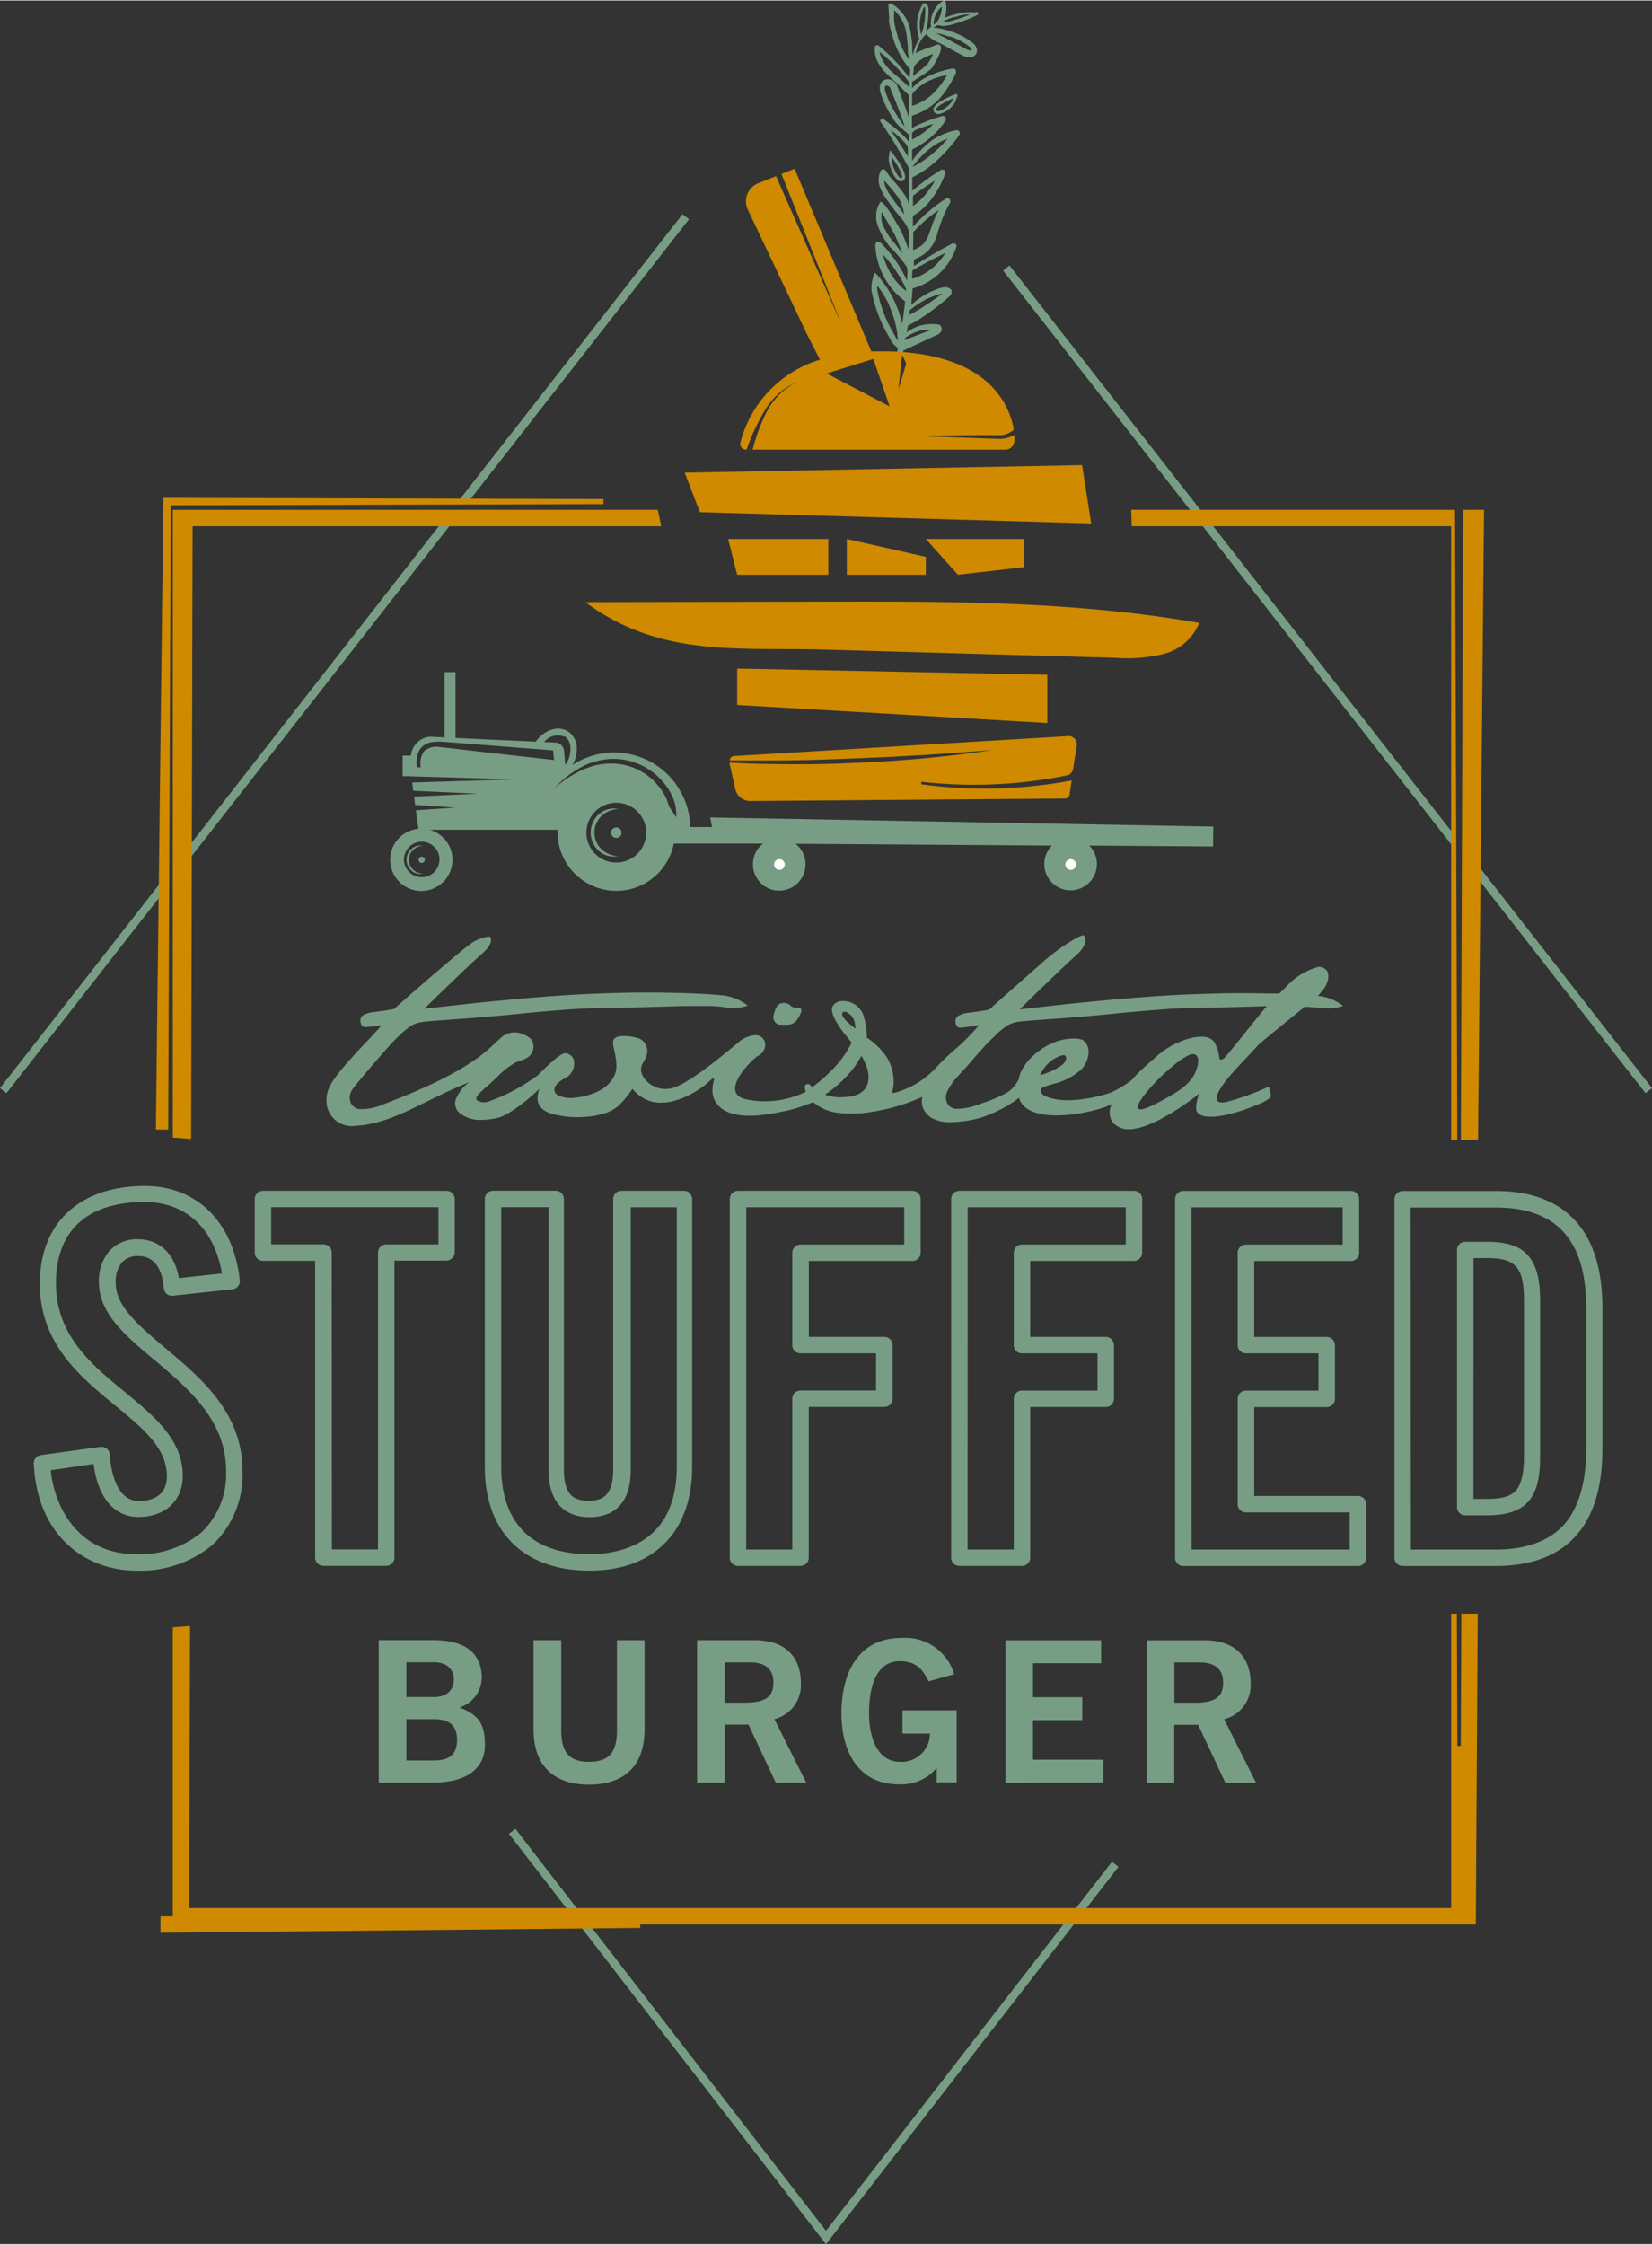 <?xml version="1.0" encoding="UTF-8"?> <svg xmlns="http://www.w3.org/2000/svg" viewBox="0 0 201.04 272.94" width="201" height="273"><rect x="0" y="0" width="201.04" height="272.94" fill="#333333" stroke="none"/> <defs> <style>.cls-1{fill:#779e84;}.cls-2{fill:#cf8a00;}.cls-3{fill:#fff;}</style> </defs> <title>Asset 1</title> <g id="Layer_2" data-name="Layer 2"> <g id="Layer_1-2" data-name="Layer 1"> <path class="cls-1" d="M16.52,191h0c-5.87,0-12-4-12.41-13.05a1,1,0,0,1,.86-1l7.24-1a1,1,0,0,1,1.14.92c.12,1.7.7,5.66,3.54,5.66,1.28,0,3.42-.39,3.42-3,0-3.45-2.91-5.84-6.3-8.62-4.29-3.53-9.16-7.52-9.16-14.83s4.78-11.87,12.78-11.87h0c6.35,0,10.78,4.4,11.55,11.47a1,1,0,0,1-.89,1.1l-7.24.78a1,1,0,0,1-.75-.22,1.06,1.06,0,0,1-.36-.69c-.2-2.52-1.29-3.91-3.05-3.91h0a2.62,2.62,0,0,0-2.07.78,3.77,3.77,0,0,0-.74,2.5c0,2.82,2.8,5.17,6,7.88,4.42,3.7,9.43,7.89,9.43,15a11.7,11.7,0,0,1-3.68,9A13.74,13.74,0,0,1,16.52,191ZM6.17,178.79C6.73,184,10.05,189,16.51,189h0a11.8,11.8,0,0,0,8-2.64,9.74,9.74,0,0,0,3-7.54c0-6.14-4.63-10-8.71-13.44-3.48-2.91-6.76-5.65-6.76-9.41a5.61,5.61,0,0,1,1.24-3.82,4.56,4.56,0,0,1,3.57-1.46h0c1,0,4.14.36,4.92,4.73l5.24-.57c-.93-5.46-4.39-8.69-9.42-8.69h0c-7,0-10.78,3.51-10.78,9.87s4.29,9.88,8.43,13.28c3.62,3,7,5.78,7,10.17,0,3-2.12,5-5.42,5-1.42,0-4.68-.66-5.43-6.45Z"></path> <path class="cls-1" d="M47,190.42H39.35a1,1,0,0,1-.71-.3,1,1,0,0,1-.29-.7v-36.1H32a1,1,0,0,1-1-1v-6.52a1,1,0,0,1,.29-.71,1,1,0,0,1,.71-.29H54.34a1,1,0,0,1,1,1v6.53A1,1,0,0,1,55,153a1,1,0,0,1-.71.29H48v36.1A1,1,0,0,1,47,190.42Zm-6.61-2H46v-36.1a1,1,0,0,1,1-1h6.36v-4.53H33v4.52h6.37a1,1,0,0,1,1,1Z"></path> <path class="cls-1" d="M71.7,191h0C63.77,191,59,186.31,59,178.42V145.79a1,1,0,0,1,1-1h7.62a1,1,0,0,1,1,1v32.94c0,3.31,1.46,3.77,3,3.77s3-.46,3-3.77V145.8a1,1,0,0,1,1-1h7.61a1,1,0,0,1,1,1v32.63c0,3.92-1.18,7.14-3.41,9.32S75.55,191,71.7,191ZM61,146.79v31.63C61,185.26,64.82,189,71.7,189h0c3.32,0,6-.94,7.85-2.71s2.81-4.48,2.81-7.89V146.8H76.76v31.93c0,4.77-2.75,5.77-5,5.77s-5-1-5-5.77V146.79Z"></path> <path class="cls-1" d="M97.42,190.43H89.81a1,1,0,0,1-1-1V145.8a1,1,0,0,1,1-1h21.23a1,1,0,0,1,1,1v6.53a1,1,0,0,1-.29.71,1,1,0,0,1-.71.29H98.43v9.24h9.19a1,1,0,0,1,1,1v6.52a1,1,0,0,1-1,1H98.42v18.34a1,1,0,0,1-1,1Zm-6.61-2h5.61V170.09a1,1,0,0,1,1-1h9.19v-4.52H97.42a1,1,0,0,1-1-1V152.33a1,1,0,0,1,1-1h12.62V146.8H90.82Z"></path> <path class="cls-1" d="M124.37,190.43h-7.62a1,1,0,0,1-1-1V145.8a1,1,0,0,1,1-1H138a1,1,0,0,1,1,1v6.53a1,1,0,0,1-.29.7,1,1,0,0,1-.71.3H125.37v9.24h9.19a1,1,0,0,1,1,1v6.53a1.05,1.05,0,0,1-.29.71,1,1,0,0,1-.71.29h-9.19v18.33a1,1,0,0,1-.3.71A1,1,0,0,1,124.37,190.43Zm-6.62-2h5.62V170.1a1,1,0,0,1,1-1h9.19v-4.53h-9.19a1,1,0,0,1-1-1V152.33a1,1,0,0,1,1-1H137v-4.53H117.76Z"></path> <path class="cls-1" d="M165.25,190.44H144a1,1,0,0,1-1-1V145.81a1,1,0,0,1,1-1H164.4a1,1,0,0,1,1,1v6.53a1,1,0,0,1-.3.71,1,1,0,0,1-.7.29H152.63v9.24h8.83a1,1,0,0,1,1,1v6.53a1,1,0,0,1-1,1h-8.83v10.81h12.63a1,1,0,0,1,1,1v6.52a1,1,0,0,1-.3.71A1,1,0,0,1,165.25,190.44Zm-20.24-2h19.24v-4.52H151.62a1,1,0,0,1-.71-.29,1,1,0,0,1-.29-.71V170.1a1,1,0,0,1,1-1h8.83v-4.53h-8.83a1,1,0,0,1-1-1V152.34a1,1,0,0,1,1-1H163.4v-4.53H145Z"></path> <path class="cls-1" d="M182,190.44h-11.3a1,1,0,0,1-1-1V145.82a1,1,0,0,1,1-1H182c8.53,0,13,4.9,13,14.17v17.29c0,4.66-1.13,8.24-3.34,10.62S186.18,190.44,182,190.44Zm-10.3-2H182c3.66,0,6.42-1,8.22-2.91s2.81-5.11,2.81-9.25V159c0-8.19-3.61-12.17-11-12.17H171.66Zm9.25-4.16h-2.64a1,1,0,0,1-1-1V152a1,1,0,0,1,.29-.71,1,1,0,0,1,.71-.29h2.64c2.41,0,4,.51,5,1.66s1.47,2.81,1.47,5.45v19.09c0,2.64-.45,4.32-1.47,5.44S183.32,184.28,180.9,184.28Zm-1.64-2h1.64c1.8,0,2.89-.31,3.51-1s1-2,1-4.1V158.09c0-2.08-.3-3.39-1-4.11s-1.7-1-3.5-1h-1.64Z"></path> <path class="cls-1" d="M46.09,199.46h6.53c3.52,0,5.78,1.16,6,4.25a3.87,3.87,0,0,1-2.69,3.94c2.3.91,3.08,1.94,3.08,4.58s-1.93,4.56-6.42,4.56H46.09Zm3.36,14.64h3.37c2,0,2.8-.86,2.8-2.51s-.85-2.52-2.8-2.52H49.45Zm0-7.72h3.37c1.61,0,2.41-.92,2.41-2.12s-.8-2.11-2.41-2.11H49.45Z"></path> <path class="cls-1" d="M75.08,199.47h3.36v10.85c0,5.06-3.17,6.72-6.75,6.72s-6.76-1.66-6.76-6.72V199.47H68.3v11c0,2.81,1.12,3.79,3.39,3.79s3.39-1,3.39-3.79Z"></path> <path class="cls-1" d="M84.83,216.8V199.47h7c4,0,5.61,2.28,5.63,5.14a4.28,4.28,0,0,1-3.22,4.46l3.88,7.73H94.41l-3.32-7.06h-2.9v7.06Zm3.36-9.74h2.49c2.63,0,3.44-.82,3.44-2.45s-1-2.45-2.85-2.45H88.19Z"></path> <path class="cls-1" d="M113,204.47c-.8-1.73-1.78-2.45-3.53-2.45-2.49,0-3.71,2.45-3.71,6.29,0,3.65,1.39,5.95,3.73,5.95a3.45,3.45,0,0,0,3.68-3.43h-3.34V208h6.59v8.76h-2.43V215a5.59,5.59,0,0,1-4.59,2c-4.78,0-7-3.75-7-8.65,0-4.41,1.7-9.16,7.34-9.16a6.2,6.2,0,0,1,6.38,4.41Z"></path> <path class="cls-1" d="M122.37,216.81V199.48H134v2.79h-8.29v4.13h6v2.79h-6V214h8.56v2.78Z"></path> <path class="cls-1" d="M139.56,216.81V199.48h7c4,0,5.61,2.29,5.63,5.14a4.27,4.27,0,0,1-3.22,4.46l3.88,7.73h-3.73l-3.31-7.05h-2.91v7.05Zm3.36-9.74h2.49c2.63,0,3.44-.82,3.44-2.45s-1-2.45-2.85-2.45h-3.08Z"></path> <polygon class="cls-1" points="176.86 101.36 122.85 32.24 122.07 32.85 176.9 103.03 176.86 101.36"></polygon> <polygon class="cls-1" points="179.57 106.45 200.25 132.92 201.04 132.31 179.55 104.8 179.57 106.45"></polygon> <polygon class="cls-1" points="55.79 60.9 83.06 26 83.85 26.61 57.1 60.85 55.79 60.9"></polygon> <polygon class="cls-1" points="54.31 62.79 22.2 103.89 22.23 105.48 55.55 62.84 54.31 62.79"></polygon> <polygon class="cls-1" points="19.99 108.34 0.79 132.92 0 132.31 19.82 106.95 19.99 108.34"></polygon> <polygon class="cls-1" points="100.52 272.94 61.93 223.01 62.73 222.41 65.07 225.45 100.52 271.31 135.32 226.42 136.11 227.03 100.52 272.94"></polygon> <path class="cls-1" d="M147.65,100.49,86.43,99.38l.22,1.17H84a9.27,9.27,0,0,0-9.26-9.07A9.16,9.16,0,0,0,69.67,93a3.9,3.9,0,0,0,.51-2.22,2.43,2.43,0,0,0-1.09-1.89c-1.18-.72-2.88-.16-3.89,1.27l-9.77-.45v-8H54.1v7.93l-1.82-.08A2.56,2.56,0,0,0,50,91.86h-1v2.51l.74,0,13,.38-12.58.38.13,1,7.84.36-7.74.36.13,1,4.89.33-4.8.33.31,2.25a3.79,3.79,0,1,0,1.36.12H67.86a4.36,4.36,0,0,0,0,.51A7.14,7.14,0,0,0,82,102.56h5l5.86,0a3.14,3.14,0,0,0-1.23,2.49,3.2,3.2,0,1,0,5.19-2.47l31.19.22a3.2,3.2,0,1,0,4.55,0l15.06.11Zm-94.17,4a2.16,2.16,0,1,1-2.16-2.16A2.16,2.16,0,0,1,53.48,104.53Zm15.21-15a1.64,1.64,0,0,1,.72,1.31A3.25,3.25,0,0,1,68.79,93h0l-.15-1.73a1.09,1.09,0,0,0-1-1l-1.43-.06A2.12,2.12,0,0,1,68.69,89.56ZM58.07,91.34c-1.5-.17-3-.37-4.52-.52a2.39,2.39,0,0,0-1.91.46,2.56,2.56,0,0,0-.43,2h-.46a4.14,4.14,0,0,1,0-1.22,2.2,2.2,0,0,1,.52-1.18,2.17,2.17,0,0,1,1.13-.63,5.09,5.09,0,0,1,1.22-.09c1.54.1,3,.23,4.57.35l9.12.71.11,1.17ZM75,104.87a3.64,3.64,0,1,1,3.64-3.64A3.64,3.64,0,0,1,75,104.87Zm4.91-9.58A7.5,7.5,0,0,0,76,93a8,8,0,0,0-4.57.37,12.63,12.63,0,0,0-4,2.51A12,12,0,0,1,71.25,93a8.74,8.74,0,0,1,2.36-.67,7.88,7.88,0,0,1,6.81,2.43,7.42,7.42,0,0,1,1.41,2.08,5.31,5.31,0,0,1,.46,2.52L81.39,98a5.85,5.85,0,0,0-.26-.84A6.75,6.75,0,0,0,79.88,95.29Z"></path> <path class="cls-1" d="M72.34,101.23a2.77,2.77,0,0,1,.83-2,3.1,3.1,0,0,1,2.09-.87,2.74,2.74,0,0,0-2.34.59,3,3,0,0,0,0,4.54,2.75,2.75,0,0,0,2.34.59,3.06,3.06,0,0,1-2.09-.87A2.8,2.8,0,0,1,72.34,101.23Z"></path> <path class="cls-1" d="M75,100.59a.64.64,0,1,0,.64.64A.64.64,0,0,0,75,100.59Z"></path> <path class="cls-1" d="M50.11,103.18a1.75,1.75,0,0,0-.64,1.35,1.77,1.77,0,0,0,.63,1.34,1.62,1.62,0,0,0,1.39.35,1.79,1.79,0,0,1-1.24-.51,1.67,1.67,0,0,1-.49-1.18,1.64,1.64,0,0,1,.49-1.18,1.84,1.84,0,0,1,1.24-.52A1.63,1.63,0,0,0,50.11,103.18Z"></path> <path class="cls-1" d="M50.94,104.53a.38.38,0,1,0,.38-.38A.38.38,0,0,0,50.94,104.53Z"></path> <path class="cls-1" d="M106.56,37.27a16.93,16.93,0,0,0,1.64,3.66s0,.08.08.14a2.73,2.73,0,0,0,1,1.2c-.24,1.07-.51,2.13-.83,3.18l.71.21c.3-1,.55-2,.78-3.08l2.33-1.08,1.2-.56.61-.28a1.06,1.06,0,0,0,.43-.37.65.65,0,0,0-.08-.76.36.36,0,0,0-.21-.11,5.42,5.42,0,0,0-2.43.19,5,5,0,0,0-1.42.76c0-.28.07-.55.12-.82h0a17,17,0,0,0,2.63-1.63,28.14,28.14,0,0,0,2.4-1.9l.15-.16a.56.56,0,0,0,.11-.15l0-.08a.44.44,0,0,0,0-.34l0-.07a.9.9,0,0,0-.56-.33,2,2,0,0,0-.91.13,9.3,9.3,0,0,0-1.42.6,10.29,10.29,0,0,0-2,1.41c.06-.67.12-1.34.17-2a7.85,7.85,0,0,0,5.31-5v0a.35.35,0,0,0,0-.28.37.37,0,0,0-.5-.17c-1.6.83-3.14,1.74-4.65,2.72l0-.78A5.32,5.32,0,0,0,113,30.39a4.67,4.67,0,0,0,1.06-2c.21-.67.41-1.31.66-1.94a18.32,18.32,0,0,1,.89-1.84v0a.4.4,0,0,0,0-.38.38.38,0,0,0-.52-.11,19.55,19.55,0,0,0-4,3.42V26.21a7.71,7.71,0,0,0,2.4-2.24,11.45,11.45,0,0,0,1.53-2.89v0a.37.37,0,0,0-.55-.44,29.2,29.2,0,0,0-3.45,2.51c0-.55,0-1.09,0-1.63a13.27,13.27,0,0,0,3.18-2.23,19.93,19.93,0,0,0,2.53-2.9h0a.39.39,0,0,0,.07-.3.38.38,0,0,0-.46-.3A7.71,7.71,0,0,0,113,17.33a10.84,10.84,0,0,0-2,2.19l0-1.39a10.05,10.05,0,0,0,4.05-3.5v0a.42.42,0,0,0,.06-.31.38.38,0,0,0-.46-.26,17.1,17.1,0,0,0-2.09.71c-.34.14-.67.28-1,.44-.16.08-.33.16-.49.26l-.09.05c0-.5,0-1,0-1.5a7.81,7.81,0,0,0,3.28-2,13.25,13.25,0,0,0,2.08-3.21v0a.36.36,0,0,0,0-.23.37.37,0,0,0-.43-.3,10.81,10.81,0,0,0-2.92.93,6.27,6.27,0,0,0-2,1.47c0-.25,0-.51,0-.77l1.08-.71a11.26,11.26,0,0,0,1.14-.79,1.56,1.56,0,0,0,.27-.3,2.59,2.59,0,0,0,.19-.31,5.76,5.76,0,0,0,.33-.6,5.92,5.92,0,0,0,.3-.62,2.84,2.84,0,0,0,.13-.35l.06-.21a.72.72,0,0,0,0-.38l0-.07a.4.4,0,0,0-.53-.17l-.05,0c-.5.25-1.19.42-1.84.7a6.23,6.23,0,0,0-.63.32,5.27,5.27,0,0,1,.75-1.75,7.61,7.61,0,0,1,.54-.61s0,0,0,.07a5.18,5.18,0,0,0,1.64,1.07l.56.28c.72.41,1.45.81,2.19,1.19a1.9,1.9,0,0,0,.76.26h.09a.94.94,0,0,0,.84-.48c.22-.44,0-1-.55-1.38a8.26,8.26,0,0,0-2.61-1.33,7.46,7.46,0,0,0-2.08-.43L114.1,3c.16,0,.47.1.69.1a5.67,5.67,0,0,0,1.6-.34h.06a16.84,16.84,0,0,0,2.5-1,.19.19,0,0,0,.09-.25.19.19,0,0,0-.25-.08,2.1,2.1,0,0,1-.6,0,2.57,2.57,0,0,0-.45,0,6.32,6.32,0,0,0-1.22.19A8.35,8.35,0,0,0,115,2.1,4.32,4.32,0,0,0,115.1.25v0l0-.1a.27.27,0,0,0-.37-.08,3.19,3.19,0,0,0-1.42,3.13c-.21.16-.42.34-.62.52A10.15,10.15,0,0,0,113,1.17c0-.45-.15-.75-.43-.83a.28.28,0,0,0-.27.1,4.93,4.93,0,0,0-.42,4.19h0a6.06,6.06,0,0,0-.78,2,.09.09,0,0,1,0,0,3.73,3.73,0,0,1-.08-.46l0-.38c0-.58-.08-1.18-.18-1.77A4.82,4.82,0,0,0,108.48.38a.28.28,0,0,0-.37.13c0,.08.06,1.06.08,1.42s0,.57,0,.64a12.24,12.24,0,0,0,.49,2,10.14,10.14,0,0,0,1.9,3.6.7.7,0,0,1,.19.28h0c0,.34-.06.69-.08,1a22.14,22.14,0,0,0-3.81-4,.19.19,0,0,0-.13,0,.25.25,0,0,0-.28.22h0a3.38,3.38,0,0,0,.38,1.88A5.78,5.78,0,0,0,108,9c.43.45.91.84,1.31,1.24s.84.86,1.3,1.27c0,.36,0,.71,0,1.06,0,.56,0,1.12,0,1.68-.22-.66-.56-1.55-1-2.77-.18-.44-.34-.85-.37-.94h0a1.36,1.36,0,0,0-.68-.83,1.06,1.06,0,0,0-.83-.08,1,1,0,0,0-.66.9,2.33,2.33,0,0,0,.15.9,12.64,12.64,0,0,0,1.26,2.62l.13.22c.82,1.36,2,1.79,2,2.22v.72l-.17-.23a10.1,10.1,0,0,0-.91-.94c-.64-.57-1.33-1.09-2-1.61a.26.26,0,0,0-.3,0,.24.24,0,0,0-.06.34h0a59.19,59.19,0,0,1,3.45,5.65c0,1.07,0,2.13,0,3.2,0,.42,0,.83,0,1.25a4.46,4.46,0,0,0-.53-1.24,18.53,18.53,0,0,0-1.69-2.06c-.21-.24-.6-.88-.72-1a.39.39,0,0,0-.51.15h0a2.56,2.56,0,0,0-.08,2,6.75,6.75,0,0,0,.9,1.6c.27.38.56.77.85,1.16.65.84,1.67,1.77,1.78,2.79,0,.72,0,1.44,0,2.16-.28-.83-.63-1.63-.94-2.33-.07-.15-.35-.63-.8-1.4s-1.51-2.49-1.78-2.14l-.06.09a3.31,3.31,0,0,0-.16,2.9A9,9,0,0,0,108.33,30a17.08,17.08,0,0,1,2,2.37,2.19,2.19,0,0,1,.11.64l-.06,1.08a15.93,15.93,0,0,0-3.22-4.63.39.39,0,0,0-.28-.11.38.38,0,0,0-.36.39v0a9,9,0,0,0,3.63,6.86c-.09.92-.22,1.84-.36,2.75a13.34,13.34,0,0,0-.86-2.59,13.1,13.1,0,0,0-2.41-3.61c-.14-.15-.47,1.23-.46,1.52a3.87,3.87,0,0,0,0,.61A14.57,14.57,0,0,0,106.56,37.27Zm4.58-9.09a18,18,0,0,1,3.1-2.69c-.1.19-.21.39-.3.59-.3.65-.54,1.33-.77,2a3.89,3.89,0,0,1-.89,1.61,4,4,0,0,1-1.16.67C111.13,29.61,111.14,28.89,111.14,28.18Zm2.65-6.26a10,10,0,0,1-1,1.47A7.12,7.12,0,0,1,111.1,25c0-.41,0-.83,0-1.24A28.18,28.18,0,0,1,113.79,21.92Zm-.39-4.09a6.9,6.9,0,0,1,1.92-1,17.75,17.75,0,0,1-1.74,1.73,12.39,12.39,0,0,1-2.54,1.7A11.11,11.11,0,0,1,113.4,17.83Zm-2.35,15c1.3-.77,2.64-1.46,4-2.12a7.18,7.18,0,0,1-1.52,1.78A6.71,6.71,0,0,1,111,33.86C111,33.53,111,33.2,111.05,32.87Zm.21-17,.48-.21c.33-.13.66-.24,1-.35l.86-.26A9.08,9.08,0,0,1,111,16.91v-.83A1.91,1.91,0,0,1,111.26,15.89Zm4.28-11.48a7.65,7.65,0,0,1,2.36,1.21c.24.18.37.38.33.46s-.09.07-.2.06a1.42,1.42,0,0,1-.48-.18c-.73-.38-1.45-.77-2.17-1.17-.17-.1-.38-.2-.6-.31s-.59-.29-.85-.45A9,9,0,0,1,115.54,4.41Zm1.07-2.47a5.73,5.73,0,0,1,1.15-.18l.3,0a14.67,14.67,0,0,1-1.72.62l-.06,0a4.64,4.64,0,0,1-1.62.33A4.5,4.5,0,0,1,116.61,1.94Zm-2-1.14a3.33,3.33,0,0,1-.67,2h0l-.32.18A2.78,2.78,0,0,1,114.56.8ZM112.49.74a.63.63,0,0,1,.1.43h0a8.41,8.41,0,0,1-.48,3A4.56,4.56,0,0,1,112.49.74Zm-1.26,7.31a3.12,3.12,0,0,1,1.3-1.11c.28-.14.58-.27.89-.4l.1,0-.12.28a5.5,5.5,0,0,1-.6,1,12.21,12.21,0,0,1-1,.82l-.7.56C111.16,8.81,111.19,8.43,111.23,8.05ZM111,12.6c0-.39,0-.79,0-1.19a5.42,5.42,0,0,1,2.25-1.73,9.75,9.75,0,0,1,2-.61,10.19,10.19,0,0,1-1.68,2.23A6.42,6.42,0,0,1,111,12.82,1.7,1.7,0,0,1,111,12.6Zm-1.73-8.18a11.92,11.92,0,0,1-.47-1.94c0-.06,0-.3,0-.58s0-.54,0-.73a4.75,4.75,0,0,1,1.51,2.92c.09.56.14,1.15.18,1.72l0,.39c0,.12,0,.31.08.52s.07.36.1.57A10.82,10.82,0,0,1,109.25,4.42Zm3.82,31.76a9.55,9.55,0,0,1,1.36-.48,1.06,1.06,0,0,1,.23-.05c-.67.52-1.4,1-2.12,1.48s-1.29.8-1.93,1.12c0-.18.06-.37.08-.56A10.2,10.2,0,0,1,113.07,36.18ZM109.79,9.76c-.46-.43-.93-.78-1.34-1.18a5.35,5.35,0,0,1-1.06-1.33,3.45,3.45,0,0,1-.35-1A21,21,0,0,1,110.69,10l0,.59Zm-.68,4.15-.15-.24a11.8,11.8,0,0,1-1.17-2.46,1.58,1.58,0,0,1-.12-.58.35.35,0,0,1,.16-.28h.07a.43.43,0,0,1,.18.05.63.63,0,0,1,.31.37c0,.12.15.42.39,1,.32.79,1.06,2.65,1.32,3.6A10.82,10.82,0,0,1,109.11,13.91Zm-.75,1.84c.27.2.54.4.79.62a8.15,8.15,0,0,1,.9.86,2.35,2.35,0,0,1,.44.67c0,.36,0,.73,0,1.09C109.82,17.88,109.11,16.81,108.36,15.75Zm1,9.36c-.29-.38-.58-.76-.83-1.13a5.77,5.77,0,0,1-.81-1.42,2.34,2.34,0,0,1-.13-.66l.18.2a15.85,15.85,0,0,1,1.62,2,5,5,0,0,1,.63,1.91Zm.09,5.18-.57-.74a8.15,8.15,0,0,1-1.42-2.19,2.83,2.83,0,0,1-.16-1.63c.19.34.45.79.82,1.42s.7,1.22.76,1.34a24.53,24.53,0,0,1,.93,2.28Zm2.44,9.9a4.59,4.59,0,0,1,1.43-.12l-.26.1-1.24.47-1.71.66a1.55,1.55,0,0,1,0-.21A4.9,4.9,0,0,1,111.92,40.19Zm-4.47-9.32a15.57,15.57,0,0,1,2.84,4.22l0,.26A8.09,8.09,0,0,1,107.45,30.87Zm.78,6.23a12.67,12.67,0,0,1,1,3.44c0,.05,0,.12,0,.2a6.67,6.67,0,0,1,.09.67,5.53,5.53,0,0,1-.42-.69,1.3,1.3,0,0,0-.1-.18,16.1,16.1,0,0,1-1.56-3.49,14.82,14.82,0,0,1-.45-1.86,3.13,3.13,0,0,1,0-.51h0A12.55,12.55,0,0,1,108.23,37.1Z"></path> <path class="cls-1" d="M116.29,11.39h0c-.19.07-2.61,1-2.71,1.82a.53.53,0,0,0,.28.52.67.67,0,0,0,.34.09,2.81,2.81,0,0,0,1.41-.7,3.16,3.16,0,0,0,.58-.68,2.53,2.53,0,0,0,.15-.37,4,4,0,0,1,.16-.38.21.21,0,0,0,0-.19A.17.17,0,0,0,116.29,11.39Zm-.32.55c0,.14-.09.26-.11.3a2.5,2.5,0,0,1-.52.6c-.38.34-1.06.73-1.3.58s-.12-.14-.11-.16c0-.39,1.29-1,2.06-1.36Z"></path> <path class="cls-1" d="M109.64,22h.07a.49.49,0,0,0,.4-.33c.28-.83-1.42-3-1.63-3.28l0,0-.12-.14c-.07-.08-.18.68-.2.82a1.79,1.79,0,0,0,0,.35,3.86,3.86,0,0,0,.25,1C108.42,20.6,109,22,109.64,22Zm-1.13-2.91v-.05c.55.74,1.39,2.1,1.25,2.51a.13.13,0,0,1-.11.08h0c-.21,0-.68-.73-.93-1.37a3.51,3.51,0,0,1-.22-.89A2.05,2.05,0,0,1,108.51,19.12Z"></path> <path class="cls-2" d="M130.07,89.48,89.32,91.91a.55.55,0,0,0-.51.54h4.88c3,0,6-.08,9.06-.2s6-.25,9-.43,6-.41,9-.63c-3,.45-6,.79-9,1.06s-6,.43-9.06.55-6,.13-9.08.07c-1.62,0-3.24-.08-4.85-.16l.72,3.22a1.85,1.85,0,0,0,1.83,1.45l38.3-.3a.55.55,0,0,0,.55-.47l.26-1.73a57.35,57.35,0,0,1-18.3.47l0-.31a56.76,56.76,0,0,0,17.69-.77,1,1,0,0,0,.79-.84l.43-2.76A1,1,0,0,0,130.07,89.48Z"></path> <path class="cls-2" d="M90.77,54.64h.09A23.89,23.89,0,0,1,93,50,8.32,8.32,0,0,1,97,46.41a8.19,8.19,0,0,0-3.75,3.74,22,22,0,0,0-1.66,4.49h30.75a1.09,1.09,0,0,0,1.1-1.13c0-.21,0-.43,0-.68a3.37,3.37,0,0,1-2,.49l-2.16-.07-8.65-.3,8.65-.07,2.16,0a2.61,2.61,0,0,0,1.82-.57.3.3,0,0,0,.09-.28c-.67-3.4-3.53-9-15.1-9.35-.77,0-1.51,0-2.22,0L96.7,20.47l-1.6.64,7.34,18.36-8-18.1-2.16.86A2.36,2.36,0,0,0,91,25.43l7.31,15.39,1.48,2.88A14.24,14.24,0,0,0,90.1,53.78.69.69,0,0,0,90.77,54.64Zm19-11.6.51,1.13-.94,3.15Zm-1.51,6.33-7.66-4,5.68-1.76Z"></path> <polygon class="cls-2" points="89.71 81.27 89.71 85.7 127.45 87.89 127.45 82.02 89.71 81.27"></polygon> <path class="cls-2" d="M100.31,73.13l-29.08.06c9.09,6.73,18.44,5.49,29,5.77l35.47,1a18.92,18.92,0,0,0,5.92-.47,6.38,6.38,0,0,0,4.32-3.77C130.9,73.07,115.56,73.1,100.31,73.13Z"></path> <polygon class="cls-2" points="132.79 63.62 131.69 56.52 83.32 57.44 85.17 62.25 132.79 63.62"></polygon> <polygon class="cls-2" points="100.8 69.86 100.8 65.51 88.61 65.51 89.71 69.86 100.8 69.86"></polygon> <polygon class="cls-2" points="112.67 69.86 112.67 67.68 103.05 65.51 103.05 69.86 112.67 69.86"></polygon> <polygon class="cls-2" points="124.59 68.94 124.59 65.51 112.67 65.51 116.57 69.86 124.59 68.94"></polygon> <path class="cls-3" d="M94.85,104.46a.65.65,0,1,0,.65.64A.64.64,0,0,0,94.85,104.46Z"></path> <path class="cls-3" d="M130.3,104.46a.65.65,0,1,0,.65.64A.64.64,0,0,0,130.3,104.46Z"></path> <path class="cls-1" d="M94.85,124.59a8,8,0,0,0,1,0A1.37,1.37,0,0,0,97,124a4.59,4.59,0,0,0,.49-.93s.2-.59-.39-.54a1.11,1.11,0,0,1-1-.36,1.22,1.22,0,0,0-1.21-.11c-.25.13-.57.51-.77,1.49A.92.92,0,0,0,94.85,124.59Z"></path> <path class="cls-1" d="M160.36,121.08l.15-.14c1.65-1.7,1.07-2.82.91-3a1.31,1.31,0,0,0-1-.38,8.15,8.15,0,0,0-3.73,2.24l-1,1-1.19,0c-2.26-.05-4.45-.06-6.54,0s-4.24.13-6.42.27-4.35.31-6.5.51-4.25.4-6.31.63-3.6.4-4.63.52c.8-.84,5.67-5.54,6.81-6.53s1.42-1.94,1-2.45c-.1-.2-1.36.52-2.28,1.13a25.73,25.73,0,0,0-2.91,2.26c-1,.9-4.93,4.33-6.34,5.62-.8.15-1.57.26-2.31.36a3.53,3.53,0,0,0-1.48.41.81.81,0,0,0-.29.86c.07.39.26.58.59.57s1.29-.17,2.26-.3a29.27,29.27,0,0,1-3.26,3.23,22.28,22.28,0,0,0-1.87,1.82h0a10.82,10.82,0,0,1-5,3.13l-.49.08a4.42,4.42,0,0,0,.22-1.56,5.59,5.59,0,0,0-.82-2.78,8.33,8.33,0,0,0-2.45-2.41,8.48,8.48,0,0,0-.43-2.77,2.57,2.57,0,0,0-2.51-1.68,1.34,1.34,0,0,0-1.22.64c-.55,1.1,1.88,3.85,1.88,3.85l.44.57a12.18,12.18,0,0,1-2.2,3.12,19.87,19.87,0,0,1-2.6,2.3l-.24-.25,0,0a.38.38,0,0,0-.67.28,3.16,3.16,0,0,0,.13.53,11.36,11.36,0,0,1-7.18.93c-3.59-.74.68-4.91,1.31-5.27a1.62,1.62,0,0,0,.94-1.36A1.16,1.16,0,0,0,92,125.87a3.45,3.45,0,0,0-2.28,1c-.72.56-5.06,4.31-7.42,5.26a3.2,3.2,0,0,1-3.55-.62,2.27,2.27,0,0,1-.73-1.29,1.64,1.64,0,0,1,.27-1.06,3.11,3.11,0,0,0,.44-1,1.68,1.68,0,0,0-.14-1.13,1.51,1.51,0,0,0-1-.81,5.84,5.84,0,0,0-1.65-.25c-.63,0-1.12.12-1.29.5-.26.59.69,2.52.24,4a3.72,3.72,0,0,1-1,1.49A5.14,5.14,0,0,1,72.05,133a7.55,7.55,0,0,1-2.18.48,3.49,3.49,0,0,1-1.85-.25.78.78,0,0,1-.53-.92c.1-.39.53-.8,1.29-1.24a1.9,1.9,0,0,0,1.09-1.77,1.14,1.14,0,0,0-1.08-1.23c-.68-.08-3,2.36-3.4,2.72a23,23,0,0,1-6,3.17,1.55,1.55,0,0,1-1.36-.19c-.2-.21,0-.55.48-1l1.91-1.72a9.65,9.65,0,0,1,2.32-1.86c.69-.27,1.53-.44,1.91-1.06a1.52,1.52,0,0,0,0-1.74,2.53,2.53,0,0,0-1-.63,2.42,2.42,0,0,0-2.59.34c-1.59,1.34-3.24,3.93-14.3,8.14a6.74,6.74,0,0,1-3,.62,1.36,1.36,0,0,1-1.08-.77,1.67,1.67,0,0,1,.1-1.45c.25-.54,4.63-5.57,5.18-6.11s1-1,1.38-1.28a5,5,0,0,1,1-.69,4.2,4.2,0,0,1,1.25-.32c.51-.06,1.15-.12,1.93-.17l3.95-.29c1.86-.15,3.64-.3,5.36-.48s3.53-.34,5.44-.49,3.79-.24,5.64-.26,3.6-.06,5.24-.11l4.17-.12c1.15,0,2.13,0,3,0s1.59.12,2.3.21a5.42,5.42,0,0,0,2.37-.26A6,6,0,0,0,87.6,121c-1.43-.14-3.27-.23-5.54-.28s-4.44-.06-6.54,0-4.24.13-6.42.27-4.35.31-6.5.51-4.25.4-6.31.63-3.59.4-4.63.52c.8-.84,5.67-5.54,6.82-6.53s1.52-1.75,1.12-2.26a4.78,4.78,0,0,0-2.39.94c-.92.6-7.84,6.59-9.25,7.88-.8.15-1.57.26-2.3.36a3.54,3.54,0,0,0-1.49.41.82.82,0,0,0-.29.86c.07.39.26.58.59.57s1-.08,1.94-.2c-.63.92-5.41,5.43-6.35,7.56a3.36,3.36,0,0,0-.32,1.35,3.07,3.07,0,0,0,3.54,3.3c4.5-.25,7.91-2.91,13.8-5.3a5.06,5.06,0,0,0-1.66,2.2,1.58,1.58,0,0,0,.57,1.6,4.08,4.08,0,0,0,2.67.78,9.1,9.1,0,0,0,2-.27c1.33-.33,3.92-2.42,5-3.54-1.09,2.81,1.76,3.15,2.53,3.3a11.26,11.26,0,0,0,2.74.16,10.16,10.16,0,0,0,2.66-.45,4.57,4.57,0,0,0,1.86-1.09,12.45,12.45,0,0,0,1.52-1.89A4.47,4.47,0,0,0,79.53,134c3,.57,6.34-2,6.92-2.65,0,0,.57-.5.43,0a4.44,4.44,0,0,0-.17,1.4,2.46,2.46,0,0,0,.49,1.41c1.45,2,5.08,1.64,8,1h0a15,15,0,0,0,2.8-.79c.41-.14.74-.27,1-.35a3.83,3.83,0,0,0,.44.36,5.68,5.68,0,0,0,2.52.93,12,12,0,0,0,2.53.06l.25,0a23.76,23.76,0,0,0,7.5-2,2.46,2.46,0,0,0,.09,1.37,2.68,2.68,0,0,0,1,1.17,4.61,4.61,0,0,0,1.88.54,14.08,14.08,0,0,0,4.12-.54,16,16,0,0,0,4.55-2.32l.12-.11a2.43,2.43,0,0,0,.45.85c2.22,2.54,9.59.7,10.87-.1a2.08,2.08,0,0,0-.28,1.05,2.19,2.19,0,0,0,.35,1.17,2.58,2.58,0,0,0,2.1.86c2.91-.09,7.7-3.67,8.52-4.42a4.16,4.16,0,0,0-.44,2.07c.1.4.46.66,1.06.77,2.25.41,6.5-1.41,7.14-1.74s.95-.6.9-.81-.17-.72-.26-1.06a30.56,30.56,0,0,1-5.19,1.88c-1.08.21-1.17-.24-1.15-.52.07-1.15,2.28-3.44,3-4.21l2-2.15c.45-.47,3.63-3,5.7-4.71,1,.06,2,.12,2.3.16a5.42,5.42,0,0,0,2.37-.26A5.89,5.89,0,0,0,160.36,121.08Zm-57.81,2a.52.52,0,0,1,.5,0,1.85,1.85,0,0,1,1,1.48,3,3,0,0,1,.07.52C103.45,124.58,102.18,123.58,102.55,123.13Zm-2.12,10a14.68,14.68,0,0,0,2.4-2,12.13,12.13,0,0,0,2-2.7,7.12,7.12,0,0,1,.65,1.38c.21.57,1,3.54-2.79,3.64A5.19,5.19,0,0,1,100.43,133.11Zm45.33-3.59a4.22,4.22,0,0,1-.76,1.7,6.73,6.73,0,0,1-1.93,1.66,28.68,28.68,0,0,1-2.78,1.54c-1,.47-1.56.61-1.76.42s0-.65.51-1.37a19.73,19.73,0,0,1,1.71-2c.6-.61,1.25-1.22,2-1.83a10.07,10.07,0,0,1,1.8-1.26c.49-.23.84-.25,1.06,0S145.86,128.93,145.76,129.52Zm3.27-.89c-.37.34-.59.32-.66,0a4.19,4.19,0,0,0-.68-2,1.77,1.77,0,0,0-1.13-.53,5,5,0,0,0-1.67.16,9.83,9.83,0,0,0-2.09.8,10,10,0,0,0-1.91,1.29c-.57.5-1.15,1-1.73,1.53a18.7,18.7,0,0,0-1.45,1.49l0,0a13.34,13.34,0,0,1-2.41,1.46c-.54.25-5.52,1.79-8.18.43a.71.71,0,0,1-.44-.8c.08-.22.92-.48,1.89-.74a7.42,7.42,0,0,0,2.6-1.31,3,3,0,0,0,1.27-2.15,1.75,1.75,0,0,0-.62-1.74c-.48-.33-3.47-.64-6.21,2a6.28,6.28,0,0,0-1.34,1.78,3.38,3.38,0,0,0-.27.88h0a3.79,3.79,0,0,1-1.5,1.73,17.21,17.21,0,0,1-3.19,1.33,7.84,7.84,0,0,1-3,.62,1.36,1.36,0,0,1-1.08-.77,1.67,1.67,0,0,1,.1-1.45,7.31,7.31,0,0,1,1.24-1.75c.58-.62,1.25-1.37,2-2.24s1.39-1.58,1.94-2.12,1-1,1.38-1.28a5,5,0,0,1,1-.69,4.2,4.2,0,0,1,1.25-.32c.5-.06,1.15-.12,1.93-.17l3.95-.29c1.85-.15,3.64-.3,5.36-.48s3.53-.34,5.44-.49,3.79-.24,5.64-.26,3.6-.06,5.23-.11l2.47-.07C152.86,123.85,149.36,128.33,149,128.63Zm-22.43,2.1a4.27,4.27,0,0,1,2.05-2.15c.66-.33,1-.34,1.08,0s-.12.65-.56,1A8.39,8.39,0,0,1,126.6,130.73Z"></path> <polygon class="cls-2" points="21.03 138.32 23.26 138.49 23.44 63.96 80.47 63.96 80.05 61.96 21.03 61.96 21.03 138.32"></polygon> <polygon class="cls-2" points="177.35 138.62 177.07 61.96 137.67 61.96 137.72 63.96 176.6 63.96 176.6 138.64 177.35 138.62"></polygon> <polygon class="cls-2" points="178.06 61.96 177.78 138.61 179.87 138.56 180.6 61.96 178.06 61.96"></polygon> <polygon class="cls-2" points="20.78 61.41 73.44 61.27 73.44 60.65 20.33 60.51 19.88 60.51 19.88 60.96 18.97 137.34 20.47 137.35 20.78 61.41"></polygon> <polygon class="cls-2" points="177.84 196.24 177.77 212.33 177.36 212.33 177.29 196.24 176.6 196.24 176.6 232.05 23.03 232.05 23.13 197.74 21.03 197.9 21.03 233.06 19.53 233.05 19.53 235.05 77.91 234.47 77.91 234.05 179.6 234.05 179.83 196.24 177.84 196.24"></polygon> </g> </g> </svg> 